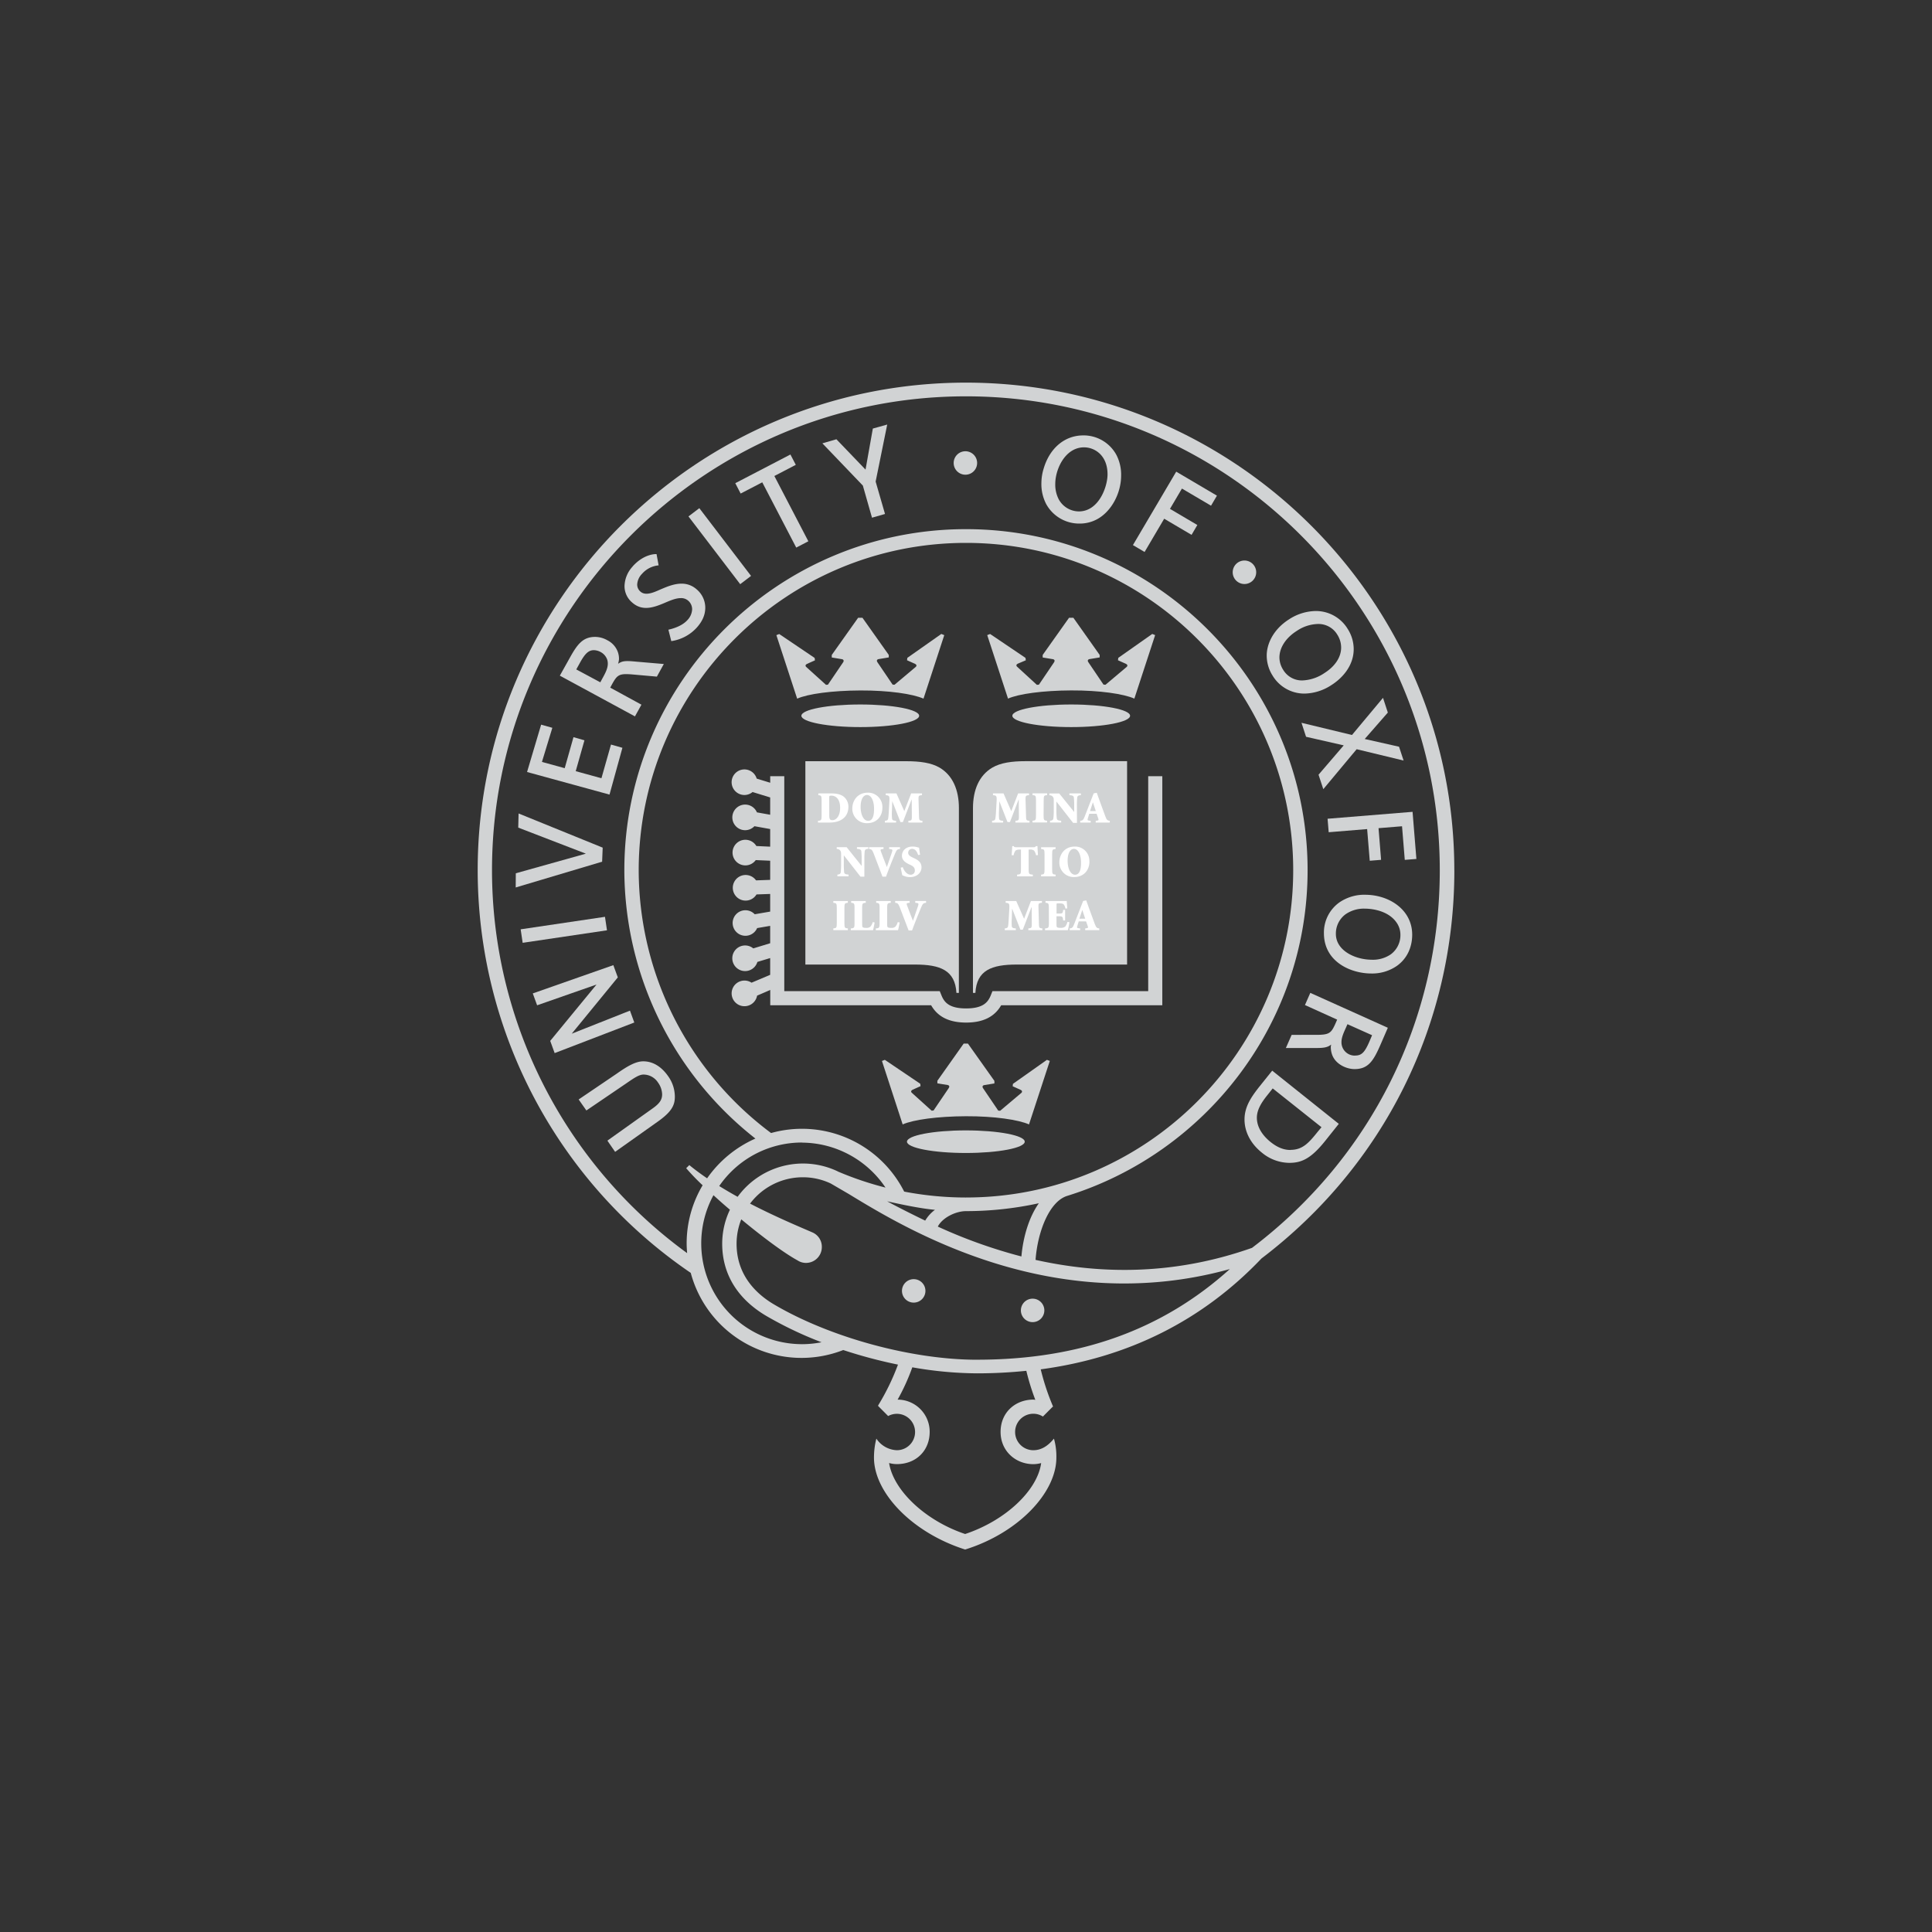 <svg xmlns="http://www.w3.org/2000/svg" id="Layer_1" data-name="Layer 1" viewBox="0 0 1000 1000"><rect x="0" y="0" width="1000" height="1000" fill="#333333" stroke="none"/><defs><style>.cls-1{fill:#d1d3d4;}.cls-2{fill:#fff;}</style></defs><path class="cls-1" d="M496.33,418.25c0-9.35-3.18-16.9-10-20.93C482,394.8,476.21,394,469,394l-52.14,0V499.25h56.75c13.07,0,20.77,2.95,21.44,14.68h1.26Z"></path><path class="cls-1" d="M503.61,418.25c0-9.35,3.17-16.9,10-20.93,4.3-2.52,10.1-3.34,17.27-3.34l52.5,0V499.25H526.3c-13.08,0-20.78,2.95-21.44,14.68H503.6Z"></path><path class="cls-1" d="M594.31,401.75V513H513.7l-.92,2.29c-1.42,3.46-3.93,6.67-12.73,6.67s-11.3-3.21-12.71-6.67l-.93-2.29H405.94V401.75h-7.28v3.4l-7-2.15a6.62,6.62,0,1,0-6.33,8.49,6.52,6.52,0,0,0,4.19-1.54l9.12,2.81v8.95l-6.86-1.23a6.63,6.63,0,1,0-6.08,9.23,6.66,6.66,0,0,0,4.79-2.07l8.15,1.47v9.12l-7.15-.33a6.63,6.63,0,1,0-.32,7.28l7.47.33v9.91l-7.31.26a6.63,6.63,0,1,0-5.4,10.47,6.57,6.57,0,0,0,5.64-3.19l7.07-.25v9.13l-8,1.38a6.61,6.61,0,1,0,1.25,7.16l6.75-1.16v9l-8.75,2.67a6.63,6.63,0,1,0,2.13,7l6.62-2v8.68L389,508.64a6.64,6.64,0,1,0,2.87,6.7l6.81-2.94v7.93h83.28c3.37,5.89,9.23,8.95,18.11,8.95s14.74-3.06,18.13-8.95h83.41V401.75Z"></path><path class="cls-1" d="M445.27,364.64c-16.83,0-30.48,2.62-30.48,5.84s13.65,5.86,30.48,5.86,30.48-2.63,30.48-5.86-13.66-5.84-30.48-5.84"></path><path class="cls-1" d="M487.23,328.13,469.64,340.5l-.16,1.25,4.18,1.87c.84.42.84,1.08.43,1.48L463,354.43l-1-.09-7.83-11.55c-.54-.74-.35-1.48.6-1.64l5.26-.87V339l-13.63-19.25h-2.23L430.52,339v1.32l5.26.87c.93.16,1.14.9.6,1.64l-7.84,11.55-1,.09-10.32-9.33c-.43-.4-.41-1.06.41-1.48l4.19-1.87-.16-1.25-18.33-12.37-1.48.58,10.76,32.87c5.45-2.45,18-4.18,32.7-4.24s27.22,1.79,32.69,4.24l10.75-32.87Z"></path><path class="cls-1" d="M499.93,585.09c-16.83,0-30.49,2.62-30.49,5.84s13.66,5.85,30.49,5.85,30.47-2.62,30.47-5.85-13.65-5.84-30.47-5.84"></path><path class="cls-1" d="M541.89,548.57,524.3,561l-.15,1.24,4.18,1.89c.82.4.82,1.08.41,1.47l-11.06,9.33-1-.09-7.82-11.54c-.54-.74-.35-1.49.59-1.66l5.25-.85v-1.33L501,540.16H498.8l-13.62,19.25v1.33l5.25.85c1,.17,1.15.92.6,1.66l-7.83,11.54-1,.09-10.33-9.33c-.43-.39-.41-1.07.42-1.47l4.18-1.89-.15-1.24-18.34-12.38-1.48.59L467.22,582c5.47-2.44,18-4.18,32.7-4.24s27.24,1.8,32.69,4.24l10.77-32.87Z"></path><path class="cls-1" d="M554.44,364.64c-16.82,0-30.45,2.62-30.45,5.84s13.63,5.86,30.45,5.86,30.49-2.63,30.49-5.86-13.65-5.84-30.49-5.84"></path><path class="cls-1" d="M596.41,328.13,578.83,340.5l-.17,1.25,4.18,1.87c.84.42.84,1.08.43,1.48l-11.06,9.33-1.05-.09-7.81-11.55c-.56-.74-.35-1.48.58-1.64l5.26-.87V339l-13.62-19.25h-2.23L539.69,339v1.32l5.29.87c.92.16,1.11.9.58,1.64l-7.82,11.55-1.06.09L526.36,345c-.42-.4-.42-1.06.42-1.47l4.18-1.76-.16-1.25-18.32-12.37-1.49.58,10.76,32.87c5.45-2.45,18-4.18,32.69-4.24s27.24,1.79,32.7,4.24l10.76-32.87Z"></path><path class="cls-2" d="M430.36,410.67c2.86,0,5.23.56,6.78,2.07a6.7,6.7,0,0,1,2,4.76c0,5.78-4.38,8.25-9.76,8.25h-6v-.89c1.69-.14,1.87-.31,1.87-2.82v-7.67c0-2.48-.18-2.65-1.69-2.79v-.91Zm-1.13,11.4c0,2.06.5,2.45,1.62,2.45,2,0,4-2.19,4-6.31,0-5-2.54-6.38-4.51-6.38a2.35,2.35,0,0,0-1,.16c-.11.05-.13.59-.13,1.17Z"></path><path class="cls-2" d="M456.72,418c0,5-3.38,8.07-7.85,8.07a7.44,7.44,0,0,1-7.71-7.69c0-3.76,2.5-8.1,8.06-8.1a7.36,7.36,0,0,1,7.5,7.72m-11.26-.41c0,4.21,1.59,7.27,3.87,7.27,2,0,3.08-1.92,3.08-6.13,0-4.65-1.67-7.24-3.67-7.24-1.79,0-3.28,2.05-3.28,6.1"></path><path class="cls-2" d="M477.22,410.67v.91c-1.77.16-1.86.25-1.78,2.69l.22,7.77c.09,2.58.13,2.65,1.79,2.81v.91h-7.27v-.91c1.75-.16,1.81-.23,1.79-2.81l-.07-8.17h-.09l-4.48,11.63h-1.26l-4.24-10.81h0l-.18,5.15a24.9,24.9,0,0,0,.07,3.82c.08.86.59,1.08,2.09,1.19v.91H458v-.91c1.13-.09,1.56-.33,1.71-1.19s.24-2,.36-4.05l.26-4.7c.16-2.92,0-3.17-1.86-3.33v-.91H464l4.07,9.18,3.54-9.18Z"></path><path class="cls-1" d="M484.75,422c0,2.52.2,2.68,1.79,2.82v.89H479v-.89c1.6-.14,1.8-.3,1.8-2.82v-7.67c0-2.48-.2-2.65-1.8-2.79v-.91h7.52v.91c-1.59.14-1.79.31-1.79,2.79Z"></path><path class="cls-2" d="M447.39,453.77h-2l-8.58-11h-.06v4.28a40.49,40.49,0,0,0,.18,4.44c.14.81.76,1.11,2.28,1.19v.9h-5.77v-.9c1-.06,1.62-.38,1.73-1.19a37.08,37.08,0,0,0,.19-4.44V442.8c0-1.7-.05-2-.52-2.65a2.18,2.18,0,0,0-1.75-.73v-.91h5.14l7.71,9.64H446V445a41.15,41.15,0,0,0-.17-4.43c-.14-.81-.76-1.11-2.28-1.19v-.91h5.9v.91c-1.15.05-1.76.38-1.87,1.19a40.1,40.1,0,0,0-.18,4.43Z"></path><path class="cls-2" d="M456.78,453.77l-4.61-12.1c-.77-2-1.23-2.11-2.35-2.25v-.91h7.49v.91l-.78.09c-.86.1-.86.32-.61,1.12.43,1.3,2.26,5.87,3.12,8.14.71-2,2.2-6.41,2.57-7.49.5-1.42.35-1.67-.7-1.78l-.7-.08v-.91h5.62v.91c-1.33.17-1.64.29-2.56,2.4-.12.32-3,7.22-4.69,11.95Z"></path><path class="cls-2" d="M467.25,448.83c.48,1.34,1.86,3.92,4.13,3.92a2.07,2.07,0,0,0,2.13-2.3c0-1.36-.89-2.13-2.31-2.79l-.36-.15c-1.9-.9-4-2.09-4-4.57s1.9-4.76,5.54-4.76a8.18,8.18,0,0,1,2.15.27c.52.14.9.23,1.19.32.1.92.26,2.05.51,3.63l-1,.16c-.51-1.53-1.32-3.19-3.16-3.19a2,2,0,0,0-2,2c0,1.16.91,1.83,2.4,2.51l.5.24c2.14,1,4,2.14,4,4.86S474.57,454,471,454a8.55,8.55,0,0,1-2.5-.4A12.61,12.61,0,0,1,467,453c-.2-1.08-.5-2.32-.79-3.88Z"></path><path class="cls-2" d="M437.07,477.74c0,2.51.18,2.68,1.77,2.81v.9h-7.51v-.9c1.6-.13,1.79-.3,1.79-2.81v-7.67c0-2.49-.19-2.65-1.79-2.79v-.91h7.51v.91c-1.59.14-1.77.3-1.77,2.79Z"></path><path class="cls-2" d="M446.25,478.05c0,1.21.05,1.78.46,2a3.85,3.85,0,0,0,1.63.22,2.82,2.82,0,0,0,2.22-.69,5.78,5.78,0,0,0,1.15-2.28l1,.16c-.14.88-.62,3.3-.82,4H440.37v-.9c1.75-.13,1.93-.3,1.93-2.81v-7.67c0-2.49-.18-2.65-1.74-2.8v-.9h7.56v.9c-1.68.15-1.87.31-1.87,2.8Z"></path><path class="cls-2" d="M459.2,478.05c0,1.21,0,1.78.47,2a3.75,3.75,0,0,0,1.62.22,2.84,2.84,0,0,0,2.23-.69,6.24,6.24,0,0,0,1.14-2.28l1,.16c-.14.88-.62,3.3-.84,4h-11.5v-.9c1.75-.13,1.95-.3,1.95-2.81v-7.67c0-2.49-.2-2.65-1.76-2.8v-.9h7.54v.9c-1.65.15-1.85.31-1.85,2.8Z"></path><path class="cls-2" d="M470.3,481.61l-4.62-12.09c-.77-2-1.23-2.11-2.34-2.25v-.91h7.49v.91l-.8.09c-.85.1-.85.32-.6,1.12.43,1.3,2.25,5.88,3.11,8.14.73-2,2.2-6.4,2.58-7.49.49-1.42.34-1.67-.69-1.79l-.7-.07v-.91h5.61v.91c-1.32.17-1.65.28-2.56,2.4-.13.32-3,7.22-4.71,11.94Z"></path><path class="cls-2" d="M532.63,410.67v.91c-1.76.16-1.86.25-1.8,2.69l.23,7.77c.07,2.58.12,2.65,1.8,2.81v.91h-7.27v-.91c1.74-.16,1.82-.23,1.79-2.81l-.07-8.17h-.09l-4.48,11.63h-1.26l-4.24-10.81h0l-.17,5.15a27.38,27.38,0,0,0,.05,3.82c.09.86.59,1.08,2.11,1.19v.91h-5.73v-.91c1.11-.09,1.56-.33,1.7-1.19a38.75,38.75,0,0,0,.36-4.05l.27-4.7c.16-2.92,0-3.17-1.86-3.33v-.91h5.46l4,9.18,3.55-9.18Z"></path><path class="cls-2" d="M540.16,422c0,2.52.19,2.68,1.79,2.82v.89h-7.52v-.89c1.59-.14,1.8-.3,1.8-2.82v-7.67c0-2.48-.21-2.65-1.8-2.79v-.91H542v.91c-1.6.14-1.79.31-1.79,2.79Z"></path><path class="cls-2" d="M557.44,425.92h-2l-8.6-11h-.05v4.27a35.62,35.62,0,0,0,.2,4.43c.11.82.74,1.13,2.27,1.2v.9h-5.77v-.9c1-.06,1.62-.38,1.73-1.2a31.85,31.85,0,0,0,.2-4.43V415c0-1.71,0-2-.52-2.66a2.21,2.21,0,0,0-1.76-.72v-.92h5.12L556,420.3h0v-3.11a37.6,37.6,0,0,0-.18-4.43c-.12-.81-.76-1.11-2.29-1.18v-.92h5.93v.92c-1.15.05-1.77.37-1.89,1.18a41.15,41.15,0,0,0-.17,4.43Z"></path><path class="cls-2" d="M567.14,424.86l.69-.1c.86-.11.91-.35.6-1.18l-.83-2.37h-3.81l-.69,2.23c-.31,1-.31,1.23.76,1.35l.68.07v.9h-5.41v-.9c1.18-.16,1.52-.26,2.3-2.21l4.65-12,1.6-.32,1.57,4.38c1,2.75,2,5.51,2.88,7.86.73,2,1.16,2.14,2.3,2.29v.9h-7.29Zm-2.95-5.05h3l-1.46-4.43h-.08Z"></path><path class="cls-2" d="M532.44,449.89c0,2.51.19,2.68,2.14,2.81v.9h-8.13v-.9c1.87-.13,2-.3,2-2.81V439.73h-.4c-1.54,0-2.17.28-2.53.7a5.68,5.68,0,0,0-.87,2.25h-1c.1-1.95.24-3.56.29-4.73h.72c.35.52.58.57,1.2.57h9.25c.62,0,.72-.14,1.1-.57H537c0,1,.15,2.94.25,4.66l-1,.07a5.78,5.78,0,0,0-1-2.4,3.21,3.21,0,0,0-2.27-.55h-.56Z"></path><path class="cls-2" d="M544.59,449.89c0,2.51.19,2.68,1.79,2.81v.9h-7.51v-.9c1.6-.13,1.78-.3,1.78-2.81v-7.67c0-2.49-.18-2.65-1.78-2.79v-.91h7.51v.91c-1.6.14-1.79.3-1.79,2.79Z"></path><path class="cls-2" d="M563.89,445.88c0,5-3.4,8.08-7.83,8.08a7.45,7.45,0,0,1-7.74-7.69c0-3.76,2.51-8.09,8-8.09a7.35,7.35,0,0,1,7.53,7.7m-11.25-.4c0,4.21,1.57,7.27,3.84,7.27,2,0,3.1-1.93,3.1-6.14,0-4.65-1.69-7.24-3.67-7.24-1.79,0-3.27,2.06-3.27,6.11"></path><path class="cls-2" d="M539.3,466.37v.91c-1.77.16-1.85.25-1.78,2.69l.22,7.77c.07,2.57.12,2.65,1.79,2.81v.9h-7.27v-.9c1.74-.16,1.81-.24,1.79-2.81l-.07-8.17h-.1L529.4,481.2h-1.23l-4.26-10.81h-.06l-.16,5.14a27.59,27.59,0,0,0,0,3.83c.1.86.6,1.08,2.11,1.19v.9h-5.74v-.9c1.12-.1,1.57-.33,1.72-1.19s.23-1.95.35-4.05l.27-4.7c.16-2.92,0-3.17-1.87-3.33v-.91H526l4.07,9.18,3.54-9.18Z"></path><path class="cls-2" d="M542.88,470.08c0-2.51-.18-2.68-1.73-2.81v-.9h11c0,.39.14,2.08.28,3.82l-1,.08a4.31,4.31,0,0,0-.87-2.16c-.38-.4-1.14-.54-2.37-.54h-.39c-.88,0-.93,0-.93.81v4.48H548c2,0,2.07-.13,2.3-1.9h1v5.47h-1c-.23-2-.31-2.17-2.3-2.17h-1.16v3.79c0,1.19,0,1.78.48,2a3.75,3.75,0,0,0,1.61.2,3.56,3.56,0,0,0,2.47-.68,7.15,7.15,0,0,0,1.13-2.4l1,.16a32.66,32.66,0,0,1-.82,4.13h-11.8v-.89c1.77-.16,2-.32,2-2.82Z"></path><path class="cls-2" d="M561.69,480.56l.69-.1c.87-.12.91-.36.6-1.19l-.83-2.36h-3.8l-.69,2.22c-.33,1-.33,1.23.75,1.35l.68.08v.89h-5.41v-.89c1.19-.17,1.54-.27,2.3-2.22l4.65-12,1.59-.31,1.57,4.38c1,2.75,2,5.5,2.88,7.86.75,2,1.16,2.14,2.31,2.29v.89h-7.29Zm-3-5.05h3l-1.46-4.43h-.07Z"></path><path class="cls-1" d="M479,668.17a6.07,6.07,0,1,1-6.09-6.08,6.07,6.07,0,0,1,6.09,6.08"></path><path class="cls-1" d="M540.55,678.26a6.07,6.07,0,1,1-6.07-6.07,6.07,6.07,0,0,1,6.07,6.07"></path><path class="cls-1" d="M505.76,239.64a6.07,6.07,0,1,1-6.07-6.07,6.07,6.07,0,0,1,6.07,6.07"></path><path class="cls-1" d="M650.2,296.45a6.08,6.08,0,1,1-5.82-6.32,6.08,6.08,0,0,1,5.82,6.32"></path><path class="cls-1" d="M345.8,557a18.25,18.25,0,0,1,3.5,10.66c0,4.24-1.42,7.68-9,13L318.38,596.2l-4-5.81,22.81-16.24c3.87-2.67,5.53-4.63,5.53-7.7a10.84,10.84,0,0,0-2.1-6.08,9,9,0,0,0-7.51-4.18c-2.25,0-4.66,1.59-9,4.59l-20.6,14-4-5.7,19.62-13.29c5.45-3.83,9.8-6.45,13.84-6.45,5.9,0,10.19,3.85,12.83,7.66"></path><polygon class="cls-1" points="275.77 514.19 317.46 499.56 319.78 505.89 295.92 535.04 326.07 523.1 328.31 529.25 287.09 545.08 284.79 538.76 308.76 509.59 278.01 520.34 275.77 514.19"></polygon><rect class="cls-1" x="269.81" y="477.71" width="44.12" height="7.06" transform="translate(-67.51 48.08) rotate(-8.44)"></rect><polygon class="cls-1" points="268.24 428.37 268.42 421.05 311.95 438.74 311.66 446.01 266.93 459.35 266.98 452.01 303.24 441.85 268.24 428.37"></polygon><path class="cls-1" d="M308.07,329.66c-6.24,0-9.13,3.58-13.11,10.77l-5.19,9.29,38.88,21.08,3.36-6.06-16.16-8.82.94-1.75c2.73-4.92,3.65-5.66,10.61-5.07L340,350.22l3.59-6.53-14.5-1.24c-2.92-.27-5.22-.48-7.09.06a7.37,7.37,0,0,0-2.08,1.07,12,12,0,0,0,.47-2.36,10.66,10.66,0,0,0-.54-3.59,11,11,0,0,0-5.48-6.23,12.88,12.88,0,0,0-6.28-1.74M300.21,343c2.59-4.7,4.44-6.48,7.17-6.47a7.64,7.64,0,0,1,3.58,1,7.17,7.17,0,0,1,3.39,4.08,7,7,0,0,1,.25,1.91c0,2.62-1.48,5.25-3,8l-.88,1.64-12.44-6.67Z"></path><polygon class="cls-1" points="356.35 267.3 361.97 263.03 388.74 298.09 383.13 302.37 356.35 267.3"></polygon><polygon class="cls-1" points="380.58 250.1 409.12 235.25 411.9 240.6 400.81 246.38 418.4 280.17 412.13 283.43 394.55 249.65 383.36 255.46 380.58 250.1"></polygon><polygon class="cls-1" points="451.78 221.82 459.22 219.75 453.23 249.26 458.08 266.03 451.35 267.96 446.61 251.33 425.66 229.47 432.92 227.36 448 243.07 451.78 221.82"></polygon><polygon class="cls-1" points="586.4 282.14 608.81 244.13 629.88 256.55 626.83 261.75 611.77 252.88 605.58 263.39 619.74 271.74 616.75 276.84 602.58 268.49 592.44 285.7 586.4 282.14"></polygon><polygon class="cls-1" points="699.78 380.43 715.84 361.2 718.34 368.82 706.38 382.5 724.14 386.5 726.5 393.66 702.2 387.79 684.94 408.47 682.47 400.99 695.51 385.8 676.01 381.36 673.65 374.12 699.78 380.43"></polygon><polygon class="cls-1" points="687.15 423.78 731.14 420.2 733.12 444.59 727.11 445.07 725.69 427.67 713.53 428.66 714.85 445.05 708.98 445.52 707.63 429.13 687.73 430.76 687.15 423.78"></polygon><path class="cls-1" d="M706.61,463.12a22.76,22.76,0,0,0-13.5,4.07A19.15,19.15,0,0,0,685.26,483c0,14.91,14,20.88,24.53,20.88a22.49,22.49,0,0,0,13.32-4c7.44-5.38,7.84-13.47,7.84-16.07,0-13-12-20.68-24.34-20.68m3.47,33.62c-8.59,0-18.63-4.69-18.63-13.35a12.38,12.38,0,0,1,5-10.17,16.59,16.59,0,0,1,9.85-2.92c4.38,0,12.27,1.24,16.41,7a11,11,0,0,1,2.14,6.67,12.31,12.31,0,0,1-5,10,16.36,16.36,0,0,1-9.72,2.78"></path><path class="cls-1" d="M681,316.26a25.92,25.92,0,0,0-13.78,4.3c-8.47,5.38-11.57,13.08-11.57,18.71a19.41,19.41,0,0,0,3.08,10.48A19.19,19.19,0,0,0,675.25,359a26.21,26.21,0,0,0,13.9-4.41c5.46-3.45,11.52-9.88,11.52-18.59a19.39,19.39,0,0,0-3.11-10.47A19.2,19.2,0,0,0,681,316.26m-6.87,35.93a11.3,11.3,0,0,1-10-5.56,12,12,0,0,1-1.9-6.27c0-5,3.16-10.11,8.94-13.78a20.45,20.45,0,0,1,11-3.61,11.35,11.35,0,0,1,10,5.5,12.42,12.42,0,0,1,2,6.73c0,4.87-3.08,9.66-8.68,13.19a21.74,21.74,0,0,1-11.34,3.8"></path><path class="cls-1" d="M560.63,225.37c-9.21,0-17.2,6.2-20.44,17.19a25.64,25.64,0,0,0-1.16,7.21A22.37,22.37,0,0,0,541.56,261a19.51,19.51,0,0,0,17.24,10,18.86,18.86,0,0,0,9.13-2.29c7.44-4.07,12.36-13.52,12.36-22.56a22.22,22.22,0,0,0-2.5-10.79,19.32,19.32,0,0,0-17.16-10m-2.28,39.35A12,12,0,0,1,548,258.45a16.64,16.64,0,0,1-1.8-7.91c0-7.9,5.26-19,14.9-19,5.39,0,12.16,4,12.16,14,0,6.35-4.48,19.17-14.87,19.17"></path><polygon class="cls-1" points="316.25 385.38 322.16 387.06 315.48 411.28 272.8 399.59 280.09 375.08 285.89 376.71 280.51 394.37 292.29 397.61 296.83 381.56 302.51 383.18 297.99 399.16 311.3 402.82 316.25 385.38"></polygon><path class="cls-1" d="M327.43,293.2c6.13-6.86,12.4-6.4,12.4-6.4l1.07,5.83a13,13,0,0,0-8.6,4.39,8.56,8.56,0,0,0-2.49,5.51,4.76,4.76,0,0,0,1.68,3.68c3.06,2.73,8.28-.3,11.54-1.61,2.51-1.05,6.09-2.5,9.67-2.5a11.53,11.53,0,0,1,7.94,3,12.42,12.42,0,0,1,4.41,9.38c0,3.74-1.46,7.07-4.4,10.36a22.06,22.06,0,0,1-13.19,7l-1.5-5.91c4.47-1,7.84-2.74,9.87-5a8.58,8.58,0,0,0,2.42-5.6,5.85,5.85,0,0,0-2.06-4.43,5.46,5.46,0,0,0-3.91-1.31c-2.83,0-6.23,1.62-9,2.78-5.38,2.22-11,4-16.08-.52a11.08,11.08,0,0,1-3.95-8.41,15.43,15.43,0,0,1,4.2-10.21"></path><path class="cls-1" d="M675.44,520.21l16.67,7.55-.82,1.88c-2.27,5.12-3.15,6-10.1,6H668.56l-3,6.81,14.56,0c2.95,0,5.24,0,7-.69a6.63,6.63,0,0,0,1.86-1.08c0,.37-.15.74-.16,1.12a11.71,11.71,0,0,0,.88,4.63c2,4.66,7.46,6.94,11.42,6.93,7,0,9.7-4.21,13.12-11.94.13-.28,4.1-9.45,4.1-9.45l-40.13-18.06Zm26,26.17a6.88,6.88,0,0,1-7.1-7c0-2.42,1.17-4.93,2.36-7.56l.74-1.7,12.74,5.71-1.43,3.4c-2.37,5.39-3.92,7.12-7.31,7.12"></path><path class="cls-1" d="M652.21,562c-4.58,5.73-8.05,10.85-8.05,17.46,0,5.62,2.54,12,9,17.16a22.53,22.53,0,0,0,14.1,5.27c6.13,0,11.07-1.84,18.7-11.42l7-8.77-34.47-27.53Zm15.72,33.22c-3.51,0-6.8-1.34-10.23-4.08s-7.15-7.1-7.15-12.61c0-3.83,2.08-7.49,5.28-11.49l2.92-3.68L684,583.44,682,585.85c-4.68,5.85-7.86,9.32-14.09,9.32"></path><path class="cls-1" d="M752.75,450.41c0-139.16-113.39-252.36-252.76-252.36S247.25,311.25,247.25,450.41A252.15,252.15,0,0,0,357.53,658.84a59.35,59.35,0,0,0,78.93,39.94,253.19,253.19,0,0,0,28.33,7.54,120.25,120.25,0,0,1-10.33,21.23l.22,0-.22.12,5.25,5.27a9.42,9.42,0,1,1,4.51,17.69,13.33,13.33,0,0,1-10.61-6,38.88,38.88,0,0,0-1.24,9.85c0,18.13,19.75,38.84,47.19,47.55,27.44-8.52,47.22-29.38,47.21-47.53a33.15,33.15,0,0,0-1.25-9.87c-2.1,2.53-5.51,6-10.66,6a9.44,9.44,0,0,1,0-18.88,9.31,9.31,0,0,1,4.95,1.45l5.11-5.12.19.05a122,122,0,0,1-6.43-19.36c45.44-6.11,83.79-25.35,114.28-57.4l0,0c63.44-48.2,99.81-121.33,99.81-200.88M415,695.74a52.19,52.19,0,0,1-45.71-77.1c2.67,2.44,5.53,5,8.52,7.51a40.85,40.85,0,0,0-4,17.59c0,15.65,7.89,28.58,22.84,37.39a195.92,195.92,0,0,0,28.57,13.62,53.51,53.51,0,0,1-10.23,1m85-75.92A169.77,169.77,0,0,1,468,616.77a59.28,59.28,0,0,0-68.89-30.31,170,170,0,0,1-68.52-136C330.63,357,406.6,281,500,281s169.36,76,169.36,169.41S593.37,619.82,500,619.82m37.68,3c-5.08,7.25-8.09,17.32-9,27.52a262.21,262.21,0,0,1-43.27-15.46c2.4-4.67,9.33-8,14.58-8a177.26,177.26,0,0,0,37.68-4.08M484,626.16a19,19,0,0,0-5.12,5.63c-6.39-3.09-14.44-7.11-19.69-10,7.45,1.65,17.16,3.73,24.81,4.42m-69-34.79a52.4,52.4,0,0,1,43.33,23.27,167.64,167.64,0,0,1-24.64-8.32l0,0-.25-.15a41.84,41.84,0,0,0-51.65,13.25c-3.2-1.78-6.39-3.64-9.52-5.58A51.93,51.93,0,0,1,415,591.37m119.9,133.06c-9.33,0-17,6.59-17,16.72,0,9.9,7.76,16.7,17,16.7a16.73,16.73,0,0,0,4-.56C537,771.31,520.62,787,499.56,794c-20.88-7-37.2-22.8-39.36-36.74a15.67,15.67,0,0,0,4,.56c10,0,17-7,17-16.7a16.62,16.62,0,0,0-16.59-16.68,107.92,107.92,0,0,0,7.6-16.72,197.88,197.88,0,0,0,33.62,3.12,250.25,250.25,0,0,0,25.4-1.31,121.84,121.84,0,0,0,4.64,15c-.34,0-.66-.08-1-.08m-29.05-20.65c-33.9,0-76.2-11.52-105.26-28.67-8.8-5.2-19.31-14.86-19.31-31.37a34.21,34.21,0,0,1,2.43-12.63c10.85,9,22.05,17.38,29.1,21.23a7.9,7.9,0,0,0,4.44,1.32,8.19,8.19,0,0,0,8.16-8.22,8.07,8.07,0,0,0-5-7.62c-6-2.62-18.6-7.83-32.15-14.85a34.16,34.16,0,0,1,27.25-13.64A33.68,33.68,0,0,1,430,612.58l9.3,5.42c29.54,18,105.51,64.3,197.26,38.87-34.83,31.42-77.72,46.91-130.78,46.91m142.29-57.9C607,660.41,568.71,659.42,536,652.11c1.07-14.6,7.12-30.21,16.34-33.11,72-22.34,124.47-89.47,124.47-168.59,0-97.34-79.34-176.52-176.84-176.52S323.16,353.07,323.16,450.41A177,177,0,0,0,391,589.32a60,60,0,0,0-25,20.57c-3.22-2.19-6.32-4.47-9.21-6.84l-1.62,1.61a114.45,114.45,0,0,0,8.51,8.84,58.73,58.73,0,0,0-8.27,30.06c0,1.71.11,3.38.25,5.06a245.08,245.08,0,0,1-101-198.21c0-135.25,110.05-245.27,245.29-245.27s245.28,110,245.28,245.27c0,77.45-35.41,148.63-97.17,195.47"></path></svg>
